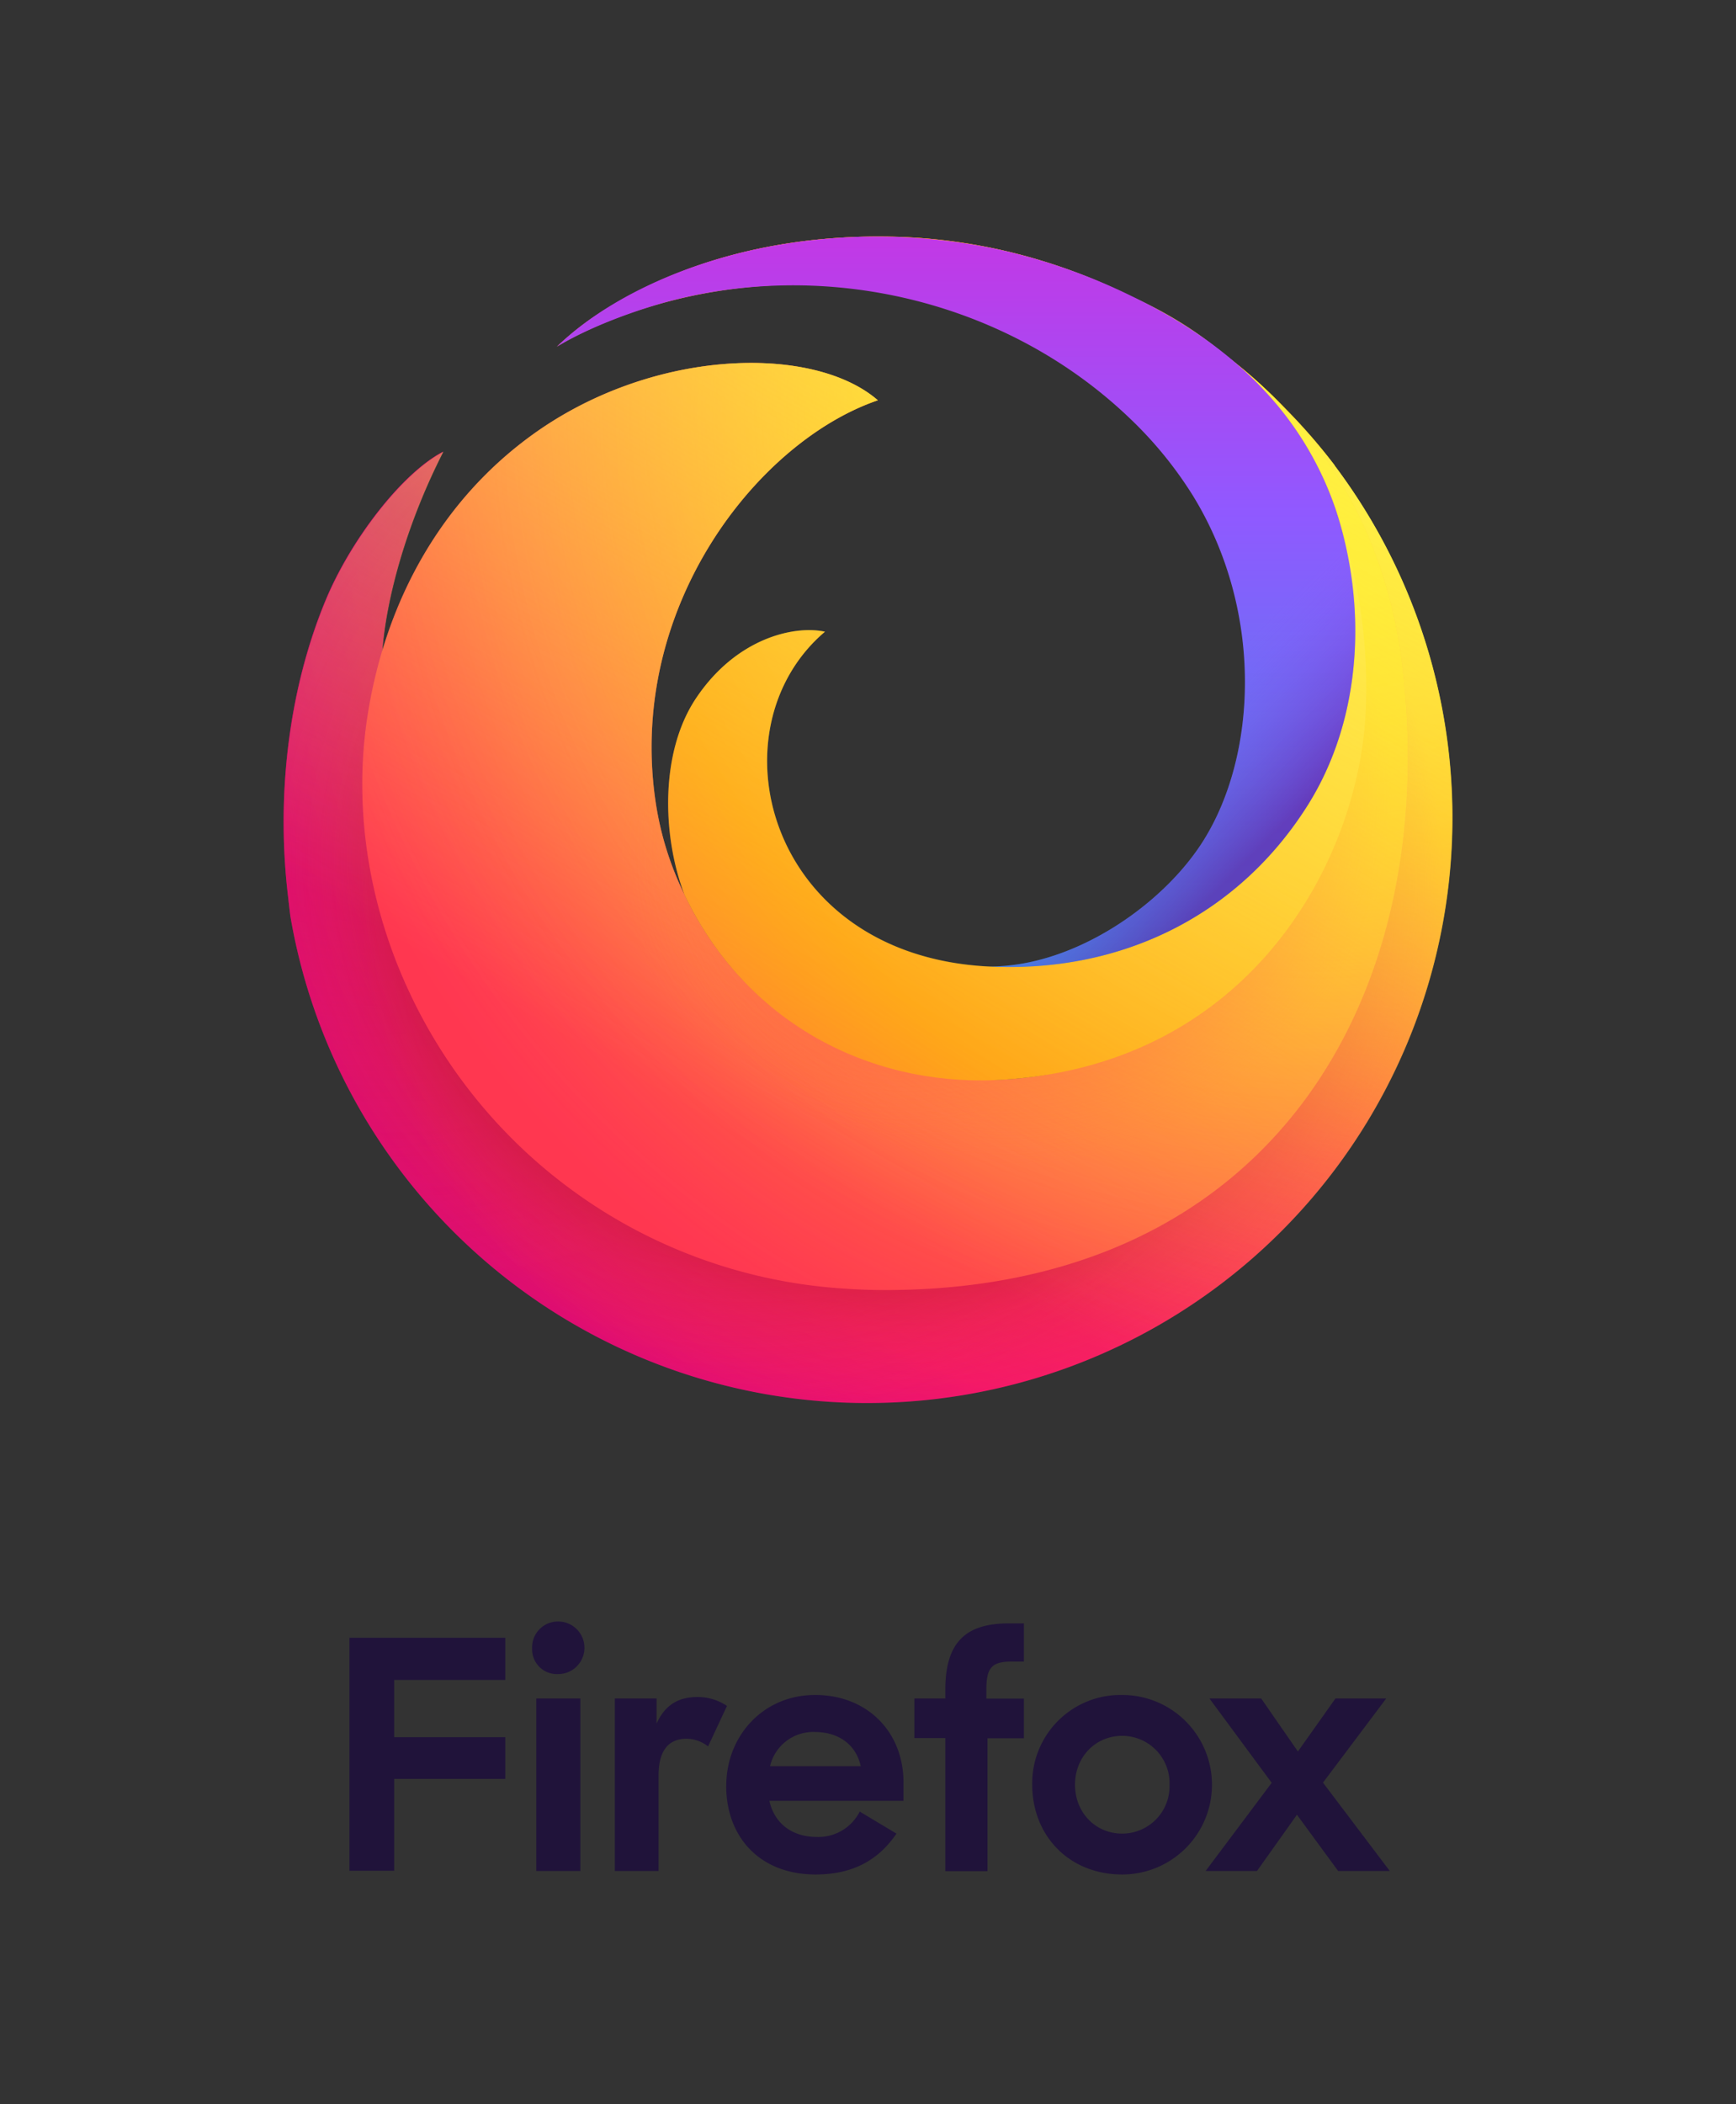 <svg xmlns="http://www.w3.org/2000/svg" xmlns:xlink="http://www.w3.org/1999/xlink" viewBox="0 0 415.96 504"><rect x="0" y="0" width="415.96" height="504" fill="#333333" stroke="none"/><defs><style>.cls-1{isolation:isolate;}.cls-2{fill:#20133a;}.cls-3{fill:url(#radial-gradient);}.cls-4{opacity:0.67;}.cls-5{fill:url(#radial-gradient-2);}.cls-6{fill:url(#radial-gradient-3);}.cls-7{fill:url(#radial-gradient-4);}.cls-8{fill:url(#radial-gradient-5);}.cls-9{fill:url(#linear-gradient);}.cls-10{fill:url(#radial-gradient-6);}.cls-11{fill:url(#radial-gradient-7);}.cls-12,.cls-13{opacity:0.53;mix-blend-mode:multiply;}.cls-12{fill:url(#radial-gradient-8);}.cls-13{fill:url(#radial-gradient-9);}.cls-14{fill:url(#radial-gradient-10);}.cls-15{fill:url(#linear-gradient-2);}.cls-16{fill:url(#linear-gradient-3);}.cls-17{fill:url(#linear-gradient-4);}</style><radialGradient id="radial-gradient" cx="-940.08" cy="-423.31" fx="-928.718" r="317.73" gradientTransform="translate(1258.44 532.89)" gradientUnits="userSpaceOnUse"><stop offset="0" stop-color="#fff44f"/><stop offset="0.29" stop-color="#ff980e"/><stop offset="0.43" stop-color="#ff5d36"/><stop offset="0.53" stop-color="#ff3750"/><stop offset="0.75" stop-color="#f5156c"/><stop offset="0.76" stop-color="#f1136e"/><stop offset="0.88" stop-color="#da057a"/><stop offset="0.95" stop-color="#d2007f"/></radialGradient><radialGradient id="radial-gradient-2" cx="-1167.24" cy="-410.17" fx="-1160.513" r="188.04" gradientTransform="translate(1258.44 532.89)" gradientUnits="userSpaceOnUse"><stop offset="0" stop-color="#b5007f"/><stop offset="1" stop-color="#f5156c" stop-opacity="0"/></radialGradient><radialGradient id="radial-gradient-3" cx="-912.92" cy="-441.39" fx="-899.576" fy="-447.986" r="373.1" gradientTransform="translate(1258.44 532.89)" gradientUnits="userSpaceOnUse"><stop offset="0" stop-color="#fd0" stop-opacity="0.6"/><stop offset="0.09" stop-color="#ffd702" stop-opacity="0.58"/><stop offset="0.2" stop-color="#fec606" stop-opacity="0.52"/><stop offset="0.32" stop-color="#fda90e" stop-opacity="0.43"/><stop offset="0.45" stop-color="#fc8119" stop-opacity="0.3"/><stop offset="0.57" stop-color="#fa4e27" stop-opacity="0.14"/><stop offset="0.66" stop-color="#f92433" stop-opacity="0"/></radialGradient><radialGradient id="radial-gradient-4" cx="216" cy="212.08" r="481.33" gradientUnits="userSpaceOnUse"><stop offset="0.15" stop-color="#960e18"/><stop offset="0.18" stop-color="#b11927" stop-opacity="0.74"/><stop offset="0.22" stop-color="#db293d" stop-opacity="0.34"/><stop offset="0.26" stop-color="#f5334b" stop-opacity="0.09"/><stop offset="0.27" stop-color="#ff3750" stop-opacity="0"/></radialGradient><radialGradient id="radial-gradient-5" cx="179.57" cy="206.03" r="481.33" gradientUnits="userSpaceOnUse"><stop offset="0.11" stop-color="#960e18"/><stop offset="0.15" stop-color="#b11927" stop-opacity="0.74"/><stop offset="0.21" stop-color="#db293d" stop-opacity="0.34"/><stop offset="0.26" stop-color="#f5334b" stop-opacity="0.09"/><stop offset="0.28" stop-color="#ff3750" stop-opacity="0"/></radialGradient><linearGradient id="linear-gradient" x1="-1030.03" y1="-449.08" x2="-947.68" y2="-306.43" gradientTransform="translate(1258.44 532.89)" gradientUnits="userSpaceOnUse"><stop offset="0" stop-color="#ffbc04"/><stop offset="0.17" stop-color="#ffab02" stop-opacity="0.62"/><stop offset="0.34" stop-color="#ff9b01" stop-opacity="0.29"/><stop offset="0.45" stop-color="#ff9200" stop-opacity="0.08"/><stop offset="0.51" stop-color="#ff8e00" stop-opacity="0"/></linearGradient><radialGradient id="radial-gradient-6" cx="-1043.55" cy="-31.47" fx="-1032.425" r="311.02" gradientTransform="translate(1312.31 129.02) scale(0.96)" gradientUnits="userSpaceOnUse"><stop offset="0" stop-color="#ff980e"/><stop offset="0.3" stop-color="#ff7139"/><stop offset="0.48" stop-color="#ff5b51"/><stop offset="0.63" stop-color="#ff4f5e"/><stop offset="0.74" stop-color="#ff4055"/><stop offset="0.84" stop-color="#ff3750"/></radialGradient><radialGradient id="radial-gradient-7" cx="-1043.55" cy="-31.47" fx="-1032.425" r="311.02" gradientTransform="translate(1312.31 129.02) scale(0.96)" gradientUnits="userSpaceOnUse"><stop offset="0.08" stop-color="#ffde08"/><stop offset="0.15" stop-color="#ffdb08" stop-opacity="0.97"/><stop offset="0.25" stop-color="#ffd209" stop-opacity="0.88"/><stop offset="0.37" stop-color="#ffc40b" stop-opacity="0.73"/><stop offset="0.51" stop-color="#ffb00d" stop-opacity="0.53"/><stop offset="0.67" stop-color="#ff970f" stop-opacity="0.28"/><stop offset="0.82" stop-color="#ff7b12" stop-opacity="0"/></radialGradient><radialGradient id="radial-gradient-8" cx="242.79" cy="191.62" r="146.26" gradientTransform="matrix(0.25, 0.97, -1.01, 0.26, 376.53, -93.07)" gradientUnits="userSpaceOnUse"><stop offset="0.36" stop-color="#ff3750"/><stop offset="0.44" stop-color="#ff4d47" stop-opacity="0.63"/><stop offset="0.55" stop-color="#ff673d" stop-opacity="0.18"/><stop offset="0.59" stop-color="#ff7139" stop-opacity="0"/></radialGradient><radialGradient id="radial-gradient-9" cx="217.58" cy="204.01" r="146.26" gradientTransform="translate(0 -0.78)" gradientUnits="userSpaceOnUse"><stop offset="0.22" stop-color="#ff3750" stop-opacity="0.8"/><stop offset="0.27" stop-color="#ff444b" stop-opacity="0.63"/><stop offset="0.41" stop-color="#ff643e" stop-opacity="0.18"/><stop offset="0.47" stop-color="#ff7139" stop-opacity="0"/></radialGradient><radialGradient id="radial-gradient-10" cx="-981.48" cy="-66.6" r="525.68" gradientTransform="translate(1312.31 129.02) scale(0.96)" gradientUnits="userSpaceOnUse"><stop offset="0.05" stop-color="#fff44f"/><stop offset="0.46" stop-color="#ff980e"/><stop offset="0.52" stop-color="#ff8424"/><stop offset="0.59" stop-color="#ff7634"/><stop offset="0.64" stop-color="#ff7139"/></radialGradient><linearGradient id="linear-gradient-2" x1="274.57" y1="81.31" x2="131.67" y2="328.81" gradientUnits="userSpaceOnUse"><stop offset="0" stop-color="#fff44f" stop-opacity="0.8"/><stop offset="0.09" stop-color="#fff44f" stop-opacity="0.7"/><stop offset="0.75" stop-color="#fff44f" stop-opacity="0"/></linearGradient><linearGradient id="linear-gradient-3" x1="-1029.36" y1="-300.54" x2="-1029.36" y2="-474.45" gradientTransform="translate(1258.44 532.89)" gradientUnits="userSpaceOnUse"><stop offset="0" stop-color="#3a8ee6"/><stop offset="0.24" stop-color="#5c79f0"/><stop offset="0.63" stop-color="#9059ff"/><stop offset="1" stop-color="#c139e6"/></linearGradient><linearGradient id="linear-gradient-4" x1="-1093.36" y1="-475.25" x2="-952.25" y2="-334.13" gradientTransform="translate(1258.44 532.89)" gradientUnits="userSpaceOnUse"><stop offset="0.81" stop-color="#9059ff" stop-opacity="0"/><stop offset="1" stop-color="#6e008b" stop-opacity="0.5"/></linearGradient></defs><title>FF_Master_</title><g class="cls-1"><g id="Assets"><path class="cls-2" d="M83.73,392.3h37.34v10.1H94.45v13.7h26.62v10H94.45v22H83.73Zm50.05-3.9A6.28,6.28,0,0,1,133.7,401a5.93,5.93,0,0,1-6.2-6.12A6.2,6.2,0,0,1,133.78,388.4Zm-5.28,18.44h10.56v41.32H128.5Zm41.16,11.48a8.54,8.54,0,0,0-5.12-1.84c-4.29,0-6.74,2.75-6.74,8.8v22.88H147.32V406.84h10v6c2.15-4.67,5.44-6.35,9.87-6.35a12.49,12.49,0,0,1,7,2.14Zm4.36,9.41c0-11.86,8.8-21.73,21.28-21.73s21.19,8.8,21.19,21v4.36H184.35c1.15,5.2,5.21,8.65,11.4,8.65A11.09,11.09,0,0,0,206,433.93l8.8,5.28c-4.36,6.42-10.56,9.79-19.36,9.79C182.06,449,174,440.05,174,427.73Zm10.49-4.67h21.73c-1.15-5.28-5.44-8.19-11-8.19A10.61,10.61,0,0,0,184.51,423.06Zm34.58-16.22h7.42v-2.07c0-11.24,4.75-15.91,15.15-15.91h3.68V398h-3c-4.89,0-6,1.69-6,6.81v2.07h9v9.49h-8.73v31.83h-10.1V416.33h-7.42Zm28.24,20.66A21.15,21.15,0,0,1,268.9,406a21.5,21.5,0,1,1,0,43C256.05,449,247.33,439.59,247.33,427.5Zm32.9,0a11.35,11.35,0,0,0-11.33-11.71c-6.5,0-11.32,5.13-11.32,11.71s4.82,11.71,11.32,11.71A11.35,11.35,0,0,0,280.23,427.5Zm24.48-.46-14.92-20.2h12.4l8.8,12.7,9-12.7h12.16L317,427,333,448.16H320.63l-9.87-13.47-9.57,13.47H288.88Z"/><path class="cls-3" d="M319.81,111.49c-25.31-33.25-64.76-54-106.25-54.8-32.51-.64-55,9.1-67.67,16.94,17-9.84,41.6-15.42,63.14-15.14,55.41.7,114.91,38.34,123.75,106.19,10.14,77.89-44.23,142.89-120.73,143.09-84.16.21-135.34-74.13-122-140.9.67-3.33.33-6.58,1.45-9.73.63-11.74,5.08-30.14,14.67-48.94-9.69,5-22,20.82-28.12,35.48-8.79,21.13-11.88,46.4-9.1,70.44.21,1.81.4,3.62.64,5.41a140.2,140.2,0,1,0,250.18-108ZM97.92,123.66Z"/><g class="cls-4"><path class="cls-5" d="M319.81,111.49c-25.31-33.25-64.76-54-106.25-54.8-32.51-.64-55,9.1-67.67,16.94,17-9.84,41.6-15.42,63.14-15.14,55.41.7,114.91,38.34,123.75,106.19,10.14,77.89-44.23,142.89-120.73,143.09-84.16.21-135.34-74.13-122-140.9.67-3.33.33-6.58,1.45-9.73.63-11.74,5.08-30.14,14.67-48.94-9.69,5-22,20.82-28.12,35.48-8.79,21.13-11.88,46.4-9.1,70.44.21,1.81.4,3.62.64,5.41a140.2,140.2,0,1,0,250.18-108ZM97.92,123.66Z"/></g><path class="cls-6" d="M319.81,111.49c-25.31-33.25-64.76-54-106.25-54.8-32.51-.64-55,9.1-67.67,16.94,17-9.84,41.6-15.42,63.14-15.14,55.41.7,114.91,38.34,123.75,106.19,10.14,77.89-44.23,142.89-120.73,143.09-84.16.21-135.34-74.13-122-140.9.67-3.33.33-6.58,1.45-9.73.63-11.74,5.08-30.14,14.67-48.94-9.69,5-22,20.82-28.12,35.48-8.79,21.13-11.88,46.4-9.1,70.44.21,1.81.4,3.62.64,5.41a140.2,140.2,0,1,0,250.18-108ZM97.92,123.66Z"/><path class="cls-7" d="M319.81,111.49c-25.31-33.25-64.76-54-106.25-54.8-32.51-.64-55,9.1-67.67,16.94,17-9.84,41.6-15.42,63.14-15.14,55.41.7,114.91,38.34,123.75,106.19,10.14,77.89-44.23,142.89-120.73,143.09-84.16.21-135.34-74.13-122-140.9.67-3.33.33-6.58,1.45-9.73.63-11.74,5.08-30.14,14.67-48.94-9.69,5-22,20.82-28.12,35.48-8.79,21.13-11.88,46.4-9.1,70.44.21,1.81.4,3.62.64,5.41a140.2,140.2,0,1,0,250.18-108ZM97.92,123.66Z"/><path class="cls-8" d="M319.81,111.49c-25.31-33.25-64.76-54-106.25-54.8-32.51-.64-55,9.1-67.67,16.94,17-9.84,41.6-15.42,63.14-15.14,55.41.7,114.91,38.34,123.75,106.19,10.14,77.89-44.23,142.89-120.73,143.09-84.16.21-135.34-74.13-122-140.9.67-3.33.33-6.58,1.45-9.73.63-11.74,5.08-30.14,14.67-48.94-9.69,5-22,20.82-28.12,35.48-8.79,21.13-11.88,46.4-9.1,70.44.21,1.81.4,3.62.64,5.41a140.2,140.2,0,1,0,250.18-108ZM97.92,123.66Z"/><path class="cls-9" d="M332.78,164.68a142.39,142.39,0,0,1,1.05,25.3c4.65-.68,9.3-1.31,14-1.85a139.5,139.5,0,0,0-28-76.64c-25.31-33.25-64.76-54-106.25-54.8-32.51-.64-55,9.1-67.67,16.94,17-9.84,41.6-15.42,63.14-15.14C264.44,59.19,323.94,96.83,332.78,164.68Z"/><path class="cls-10" d="M336.19,160.81C328.31,89.9,264.92,58,209,58.49c-21.54.17-46.14,5.3-63.14,15.14a69.56,69.56,0,0,0-12.46,9.43c.45-.37,1.8-1.48,4-3l.22-.16.2-.13A93.31,93.31,0,0,1,164.8,67.3c14.77-4.32,30.76-5.77,46.14-5.38,63.21,3.63,107.82,56,109.37,111.69,1.29,46.11-36.54,82.89-80.15,85-31.72,1.54-61.6-13.77-76.2-44.4a75.69,75.69,0,0,1-6.87-22.11c-6.92-46.61,24.46-86.37,53.24-96.21C194.8,82.38,155.91,83.3,127,104.55c-20.85,15.3-34.37,38.58-38.85,66.35-3.42,21.18-.2,43.2,8.19,62.86a123.53,123.53,0,0,0,105.31,74.86c3.47.26,7,.39,10.44.39C304.67,309,344.86,238.87,336.19,160.81Z"/><path class="cls-11" d="M336.19,160.81C328.31,89.9,264.92,58,209,58.49c-21.54.17-46.14,5.3-63.14,15.14a69.56,69.56,0,0,0-12.46,9.43c.45-.37,1.8-1.48,4-3l.22-.16.2-.13A93.31,93.31,0,0,1,164.8,67.3c14.77-4.32,30.76-5.77,46.14-5.38,63.21,3.63,107.82,56,109.37,111.69,1.29,46.11-36.54,82.89-80.15,85-31.72,1.54-61.6-13.77-76.2-44.4a75.69,75.69,0,0,1-6.87-22.11c-6.92-46.61,24.46-86.37,53.24-96.21C194.8,82.38,155.91,83.3,127,104.55c-20.85,15.3-34.37,38.58-38.85,66.35-3.42,21.18-.2,43.2,8.19,62.86a123.53,123.53,0,0,0,105.31,74.86c3.47.26,7,.39,10.44.39C304.67,309,344.86,238.87,336.19,160.81Z"/><path class="cls-12" d="M336.19,160.81C328.31,89.9,264.92,58,209,58.49c-21.54.17-46.14,5.3-63.14,15.14a69.56,69.56,0,0,0-12.46,9.43c.45-.37,1.8-1.48,4-3l.22-.16.2-.13A93.31,93.31,0,0,1,164.8,67.3c14.77-4.32,30.76-5.77,46.14-5.38,63.21,3.63,107.82,56,109.37,111.69,1.29,46.11-36.54,82.89-80.15,85-31.72,1.54-61.6-13.77-76.2-44.4a75.69,75.69,0,0,1-6.87-22.11c-6.92-46.61,24.46-86.37,53.24-96.21C194.8,82.38,155.91,83.3,127,104.55c-20.85,15.3-34.37,38.58-38.85,66.35-3.42,21.18-.2,43.2,8.19,62.86a123.53,123.53,0,0,0,105.31,74.86c3.47.26,7,.39,10.44.39C304.67,309,344.86,238.87,336.19,160.81Z"/><path class="cls-13" d="M336.19,160.81C328.31,89.9,264.92,58,209,58.49c-21.54.17-46.14,5.3-63.14,15.14a69.56,69.56,0,0,0-12.46,9.43c.45-.37,1.8-1.48,4-3l.22-.16.2-.13A93.31,93.31,0,0,1,164.8,67.3c14.77-4.32,30.76-5.77,46.14-5.38,63.21,3.63,107.82,56,109.37,111.69,1.29,46.11-36.54,82.89-80.15,85-31.72,1.54-61.6-13.77-76.2-44.4a75.69,75.69,0,0,1-6.87-22.11c-6.92-46.61,24.46-86.37,53.24-96.21C194.8,82.38,155.91,83.3,127,104.55c-20.85,15.3-34.37,38.58-38.85,66.35-3.42,21.18-.2,43.2,8.19,62.86a123.53,123.53,0,0,0,105.31,74.86c3.47.26,7,.39,10.44.39C304.67,309,344.86,238.87,336.19,160.81Z"/><path class="cls-14" d="M240.16,258.63c59.86-3.64,85.47-53.07,87.07-88.15,2.51-54.8-30.08-113.89-116.29-108.56-15.38-.39-31.37,1.06-46.14,5.38a101.08,101.08,0,0,0-26.92,12.47l-.2.13-.22.16q-2,1.39-3.93,2.94c2.4-1.64,32.13-19.16,73.43-13.75,49.49,6.48,94.74,44.9,94.74,95.58,0,39-30.21,68.77-65.58,66.65-52.55-3.16-65.79-56.92-38.46-80.15-7.37-1.59-21.23,1.52-30.87,15.9-8.66,12.91-8.17,32.86-2.83,47C178.56,244.86,208.46,260.55,240.16,258.63Z"/><path class="cls-15" d="M319.8,111.49a139.38,139.38,0,0,0-12.18-13.91A111.75,111.75,0,0,0,296.5,87.36,88.75,88.75,0,0,1,303,93.61a78.55,78.55,0,0,1,17.09,28.44c7.31,22.1,6.83,49.76-7.13,71.48-16.63,25.88-43.72,38.66-73,38-1.27,0-2.54,0-3.82-.09-52.55-3.16-65.79-56.92-38.46-80.15-7.37-1.59-21.23,1.52-30.87,15.9-8.66,12.91-8.17,32.86-2.83,47a75.69,75.69,0,0,1-6.87-22.11c-6.92-46.61,24.46-86.37,53.24-96.21C194.8,82.38,155.91,83.3,127,104.55c-16.87,12.38-28.94,30-35.31,51,.94-11.78,5.4-29.36,14.56-47.32-9.69,5-22,20.82-28.12,35.48-8.79,21.13-11.88,46.4-9.1,70.44.21,1.81.4,3.62.64,5.41a140.19,140.19,0,1,0,250.17-108Z"/><path class="cls-16" d="M320.05,122.05A78.39,78.39,0,0,0,303,93.61c-8.93-9.64-20.06-17-31.83-22.67a142.12,142.12,0,0,0-31.29-11.06,139.61,139.61,0,0,0-58-.34C162,63.72,144.49,72.31,133.43,83.05c8.29-5,19.86-9.11,28.1-11.19,38.26-9.64,80.39.8,109.11,28.28a94.59,94.59,0,0,1,15.15,18.52c17.13,27.79,15.51,62.73,2.15,83.33-9.92,15.31-31.17,29.67-51,29.51,30.42,1.59,58.79-11.2,76-38C326.89,171.81,327.37,144.15,320.05,122.05Z"/><path class="cls-17" d="M320.05,122.05A78.39,78.39,0,0,0,303,93.61c-8.93-9.64-20.06-17-31.83-22.67a142.12,142.12,0,0,0-31.29-11.06,139.61,139.61,0,0,0-58-.34C162,63.72,144.49,72.31,133.43,83.05c8.29-5,19.86-9.11,28.1-11.19,38.26-9.64,80.39.8,109.11,28.28a94.59,94.59,0,0,1,15.15,18.52c17.13,27.79,15.51,62.73,2.15,83.33-9.92,15.31-31.17,29.67-51,29.51,30.42,1.59,58.79-11.2,76-38C326.89,171.81,327.37,144.15,320.05,122.05Z"/></g></g></svg>